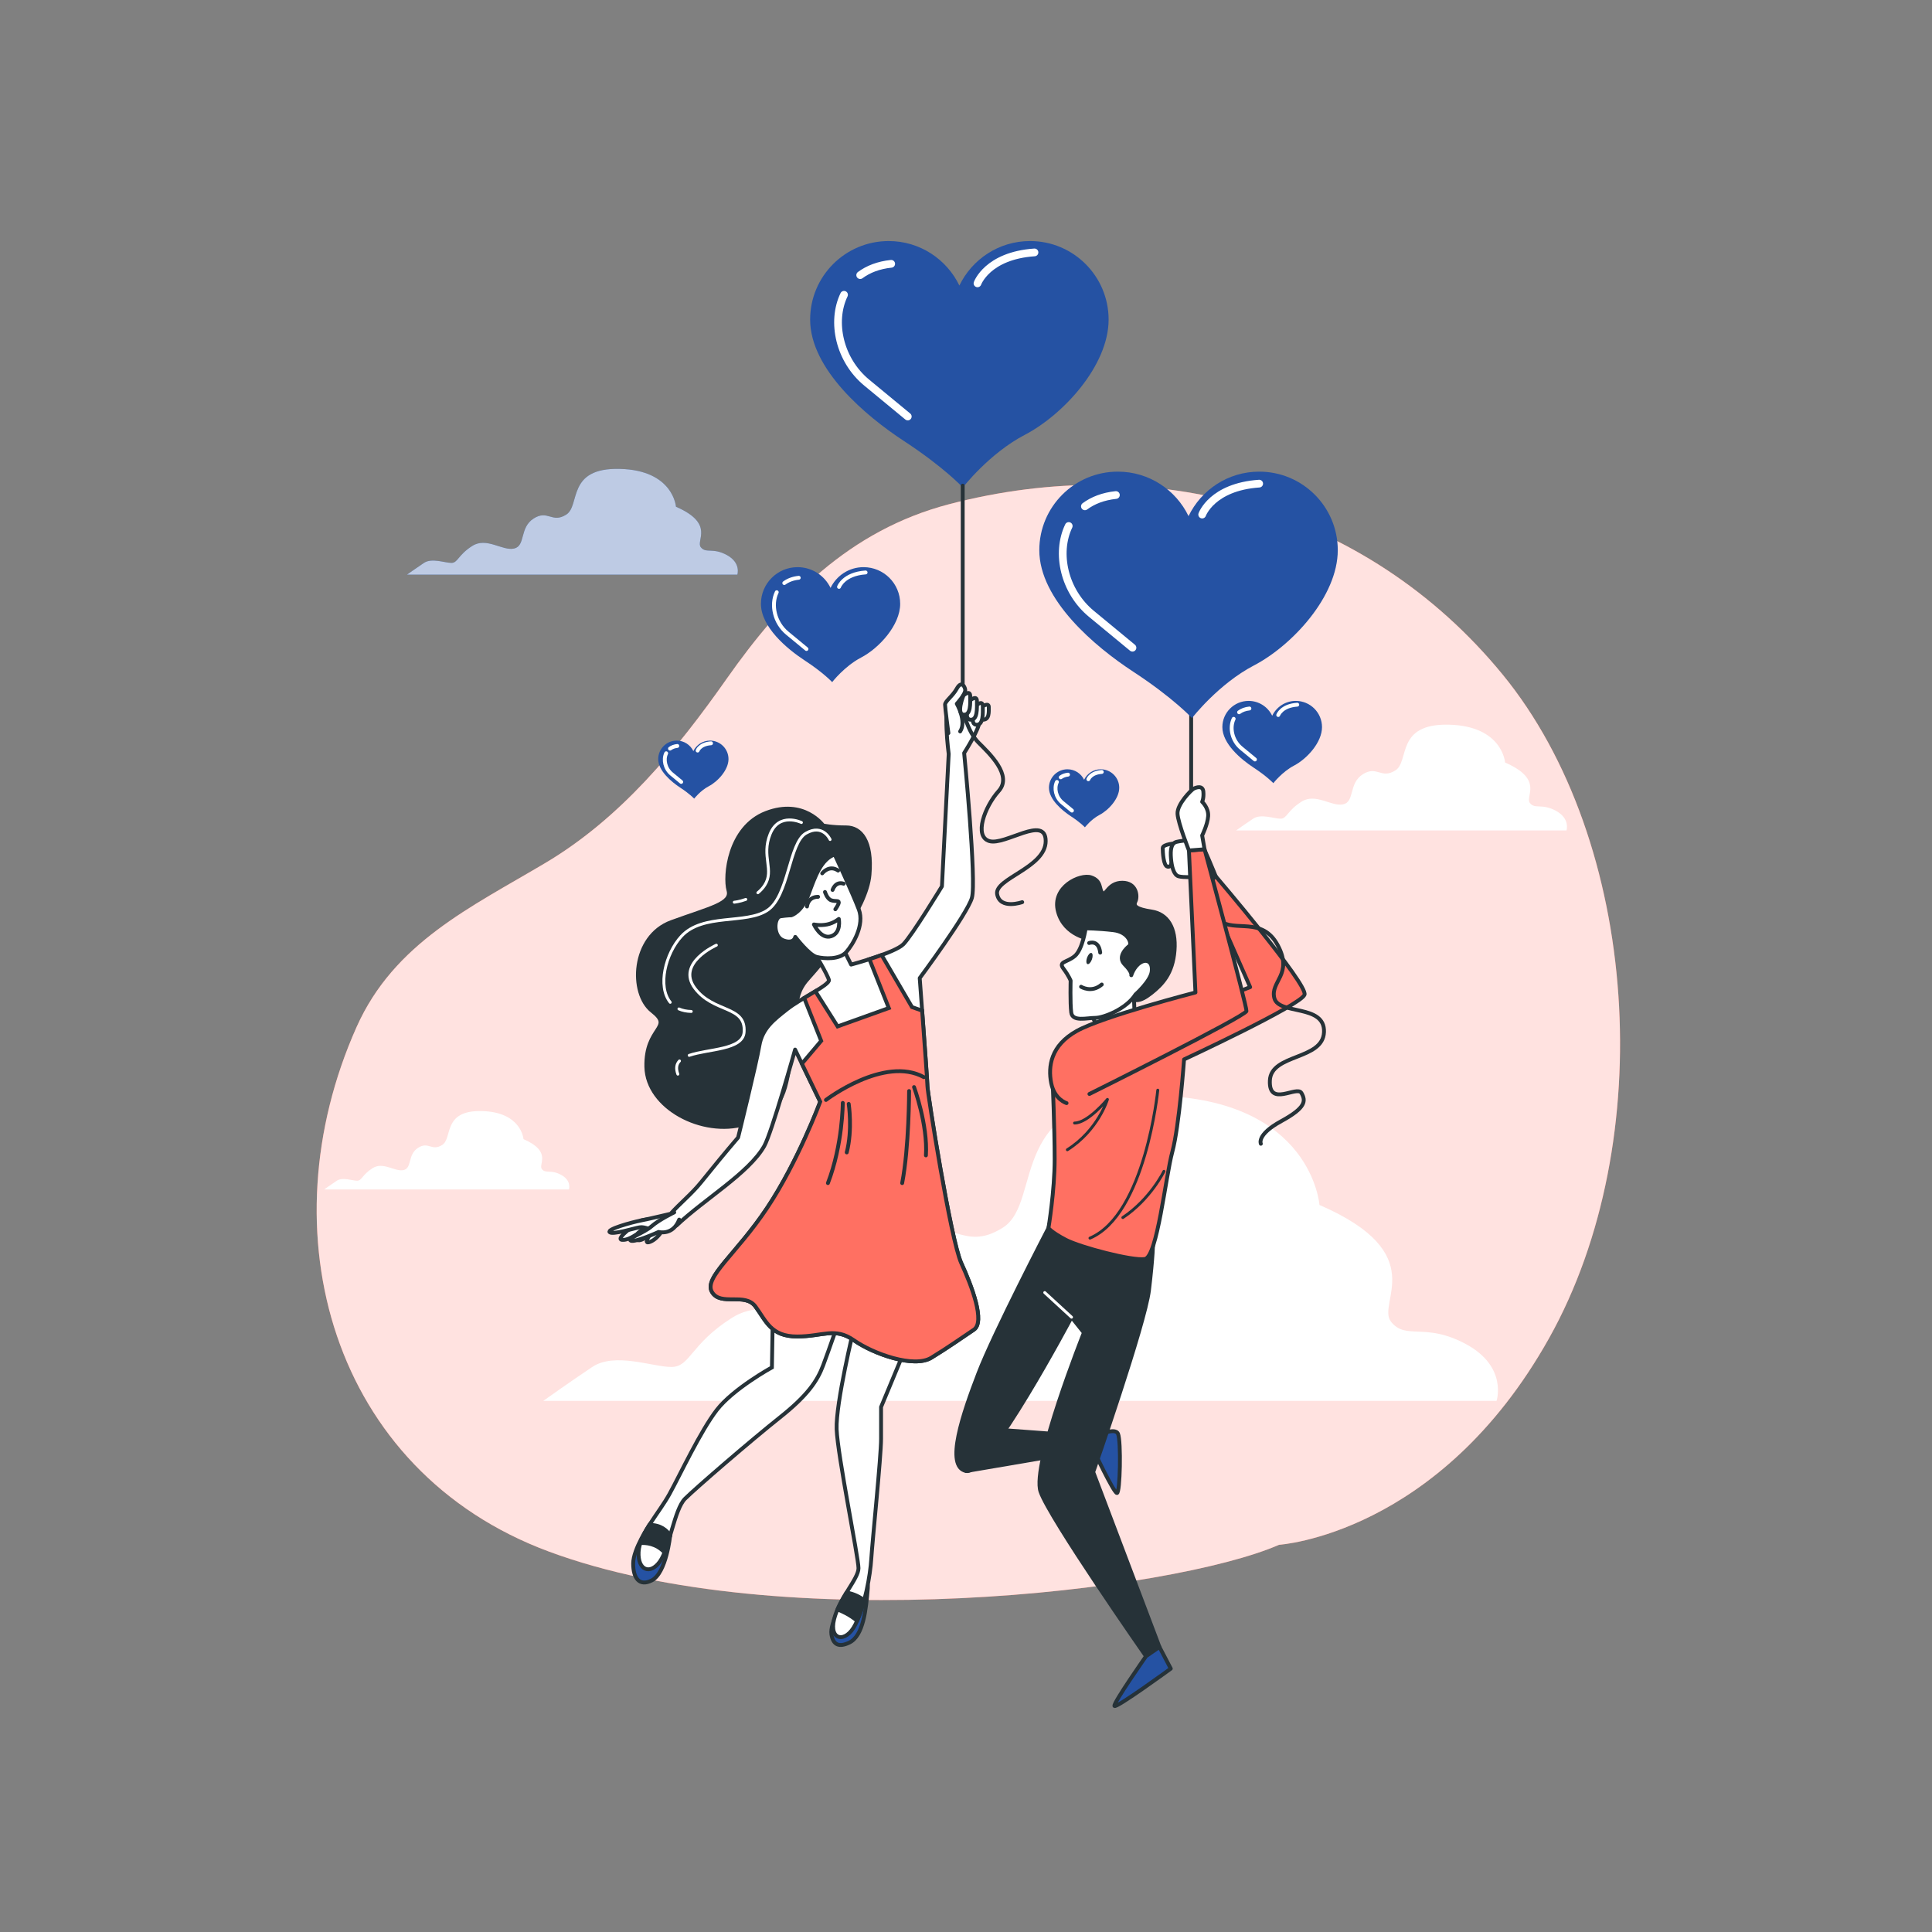 <?xml version="1.0" encoding="utf-8"?>
<!-- Generator: Adobe Illustrator 27.5.0, SVG Export Plug-In . SVG Version: 6.00 Build 0)  -->
<svg version="1.1" xmlns="http://www.w3.org/2000/svg" xmlns:xlink="http://www.w3.org/1999/xlink" x="0px" y="0px"
	 viewBox="0 0 500 500" style="enable-background:new 0 0 500 500;" xml:space="preserve">
<rect x="0" y="0" width="500" height="500" fill="#808080" stroke="none"/>
<g id="Background_Simple">
	<g>
		<path style="fill:#FF7062;" d="M331.013,399.794c0,0,41.429-2.589,69.912-53.513c28.483-50.923,23.304-128.603-12.083-171.758
			s-90.626-57.828-143.276-44.018c-25.653,6.729-42.76,24.181-57.542,45.217c-12.878,18.325-27.358,35.991-46.85,47.588
			c-19.3,11.483-39.14,20.642-48.886,42.466c-23.719,53.112-6.386,114.911,49.706,135.745
			C202.41,423.961,303.394,411.877,331.013,399.794z"/>
		<path style="opacity:0.8;fill:#FFFFFF;" d="M331.013,399.794c0,0,41.429-2.589,69.912-53.513
			c28.483-50.923,23.304-128.603-12.083-171.758s-90.626-57.828-143.276-44.018c-25.653,6.729-42.76,24.181-57.542,45.217
			c-12.878,18.325-27.358,35.991-46.85,47.588c-19.3,11.483-39.14,20.642-48.886,42.466
			c-23.719,53.112-6.386,114.911,49.706,135.745C202.41,423.961,303.394,411.877,331.013,399.794z"/>
	</g>
</g>
<g id="Hearts">
	<g>
		<g>
			<path style="fill:#2552A3;" d="M232.965,156.264c0-5.238-4.246-9.484-9.483-9.484c-3.762,0-7.002,2.196-8.535,5.37
				c-1.533-3.175-4.773-5.37-8.535-5.37c-5.237,0-9.483,4.246-9.483,9.483c0,5.984,6.701,11.636,11.33,14.662
				c4.862,3.179,7.106,5.61,7.106,5.61s3.179-4.114,7.48-6.358C227.492,167.753,232.965,161.806,232.965,156.264z"/>
			<g>
				<path style="fill:none;stroke:#FFFFFF;stroke-linecap:round;stroke-linejoin:round;stroke-miterlimit:10;" d="M201.02,153.266
					c-1.574,3.278-0.545,7.903,2.746,10.613c1.429,1.177,3.289,2.713,4.95,4.086"/>
				<path style="fill:none;stroke:#FFFFFF;stroke-linecap:round;stroke-linejoin:round;stroke-miterlimit:10;" d="M206.715,149.528
					c-1.527,0.158-2.77,0.648-3.743,1.366"/>
				<path style="fill:none;stroke:#FFFFFF;stroke-linecap:round;stroke-linejoin:round;stroke-miterlimit:10;" d="M217.134,151.887
					c0,0,1.18-3.342,6.881-3.735"/>
			</g>
		</g>
		<g>
			<path style="fill:#2552A3;" d="M342.135,188.178c0-3.748-3.039-6.787-6.787-6.787c-2.692,0-5.011,1.572-6.108,3.844
				c-1.097-2.272-3.416-3.844-6.108-3.844c-3.748,0-6.787,3.039-6.787,6.787c0,4.283,4.796,8.327,8.108,10.494
				c3.48,2.275,5.086,4.015,5.086,4.015s2.275-2.944,5.354-4.55C338.218,196.401,342.135,192.145,342.135,188.178z"/>
			<g>
				<path style="fill:none;stroke:#FFFFFF;stroke-linecap:round;stroke-linejoin:round;stroke-miterlimit:10;" d="M319.273,186.033
					c-1.127,2.346-0.39,5.656,1.965,7.595c1.023,0.842,2.354,1.941,3.543,2.924"/>
				<path style="fill:none;stroke:#FFFFFF;stroke-linecap:round;stroke-linejoin:round;stroke-miterlimit:10;" d="M323.348,183.358
					c-1.093,0.113-1.983,0.464-2.679,0.978"/>
				<path style="fill:none;stroke:#FFFFFF;stroke-linecap:round;stroke-linejoin:round;stroke-miterlimit:10;" d="M330.805,185.046
					c0,0,0.844-2.392,4.924-2.673"/>
			</g>
		</g>
		<g>
			<path style="fill:#2552A3;" d="M188.535,196.454c0-2.644-2.143-4.787-4.787-4.787c-1.899,0-3.535,1.108-4.308,2.711
				c-0.774-1.602-2.41-2.711-4.308-2.711c-2.644,0-4.787,2.143-4.787,4.787c0,3.021,3.383,5.874,5.719,7.401
				c2.454,1.605,3.587,2.832,3.587,2.832s1.605-2.077,3.776-3.21C185.772,202.253,188.535,199.252,188.535,196.454z"/>
			<g>
				<path style="fill:none;stroke:#FFFFFF;stroke-linecap:round;stroke-linejoin:round;stroke-miterlimit:10;" d="M172.41,194.941
					c-0.795,1.655-0.275,3.989,1.386,5.357c0.721,0.594,1.66,1.369,2.499,2.062"/>
				<path style="fill:none;stroke:#FFFFFF;stroke-linecap:round;stroke-linejoin:round;stroke-miterlimit:10;" d="M175.284,193.054
					c-0.771,0.08-1.398,0.327-1.889,0.69"/>
				<path style="fill:none;stroke:#FFFFFF;stroke-linecap:round;stroke-linejoin:round;stroke-miterlimit:10;" d="M180.544,194.245
					c0,0,0.595-1.687,3.473-1.885"/>
			</g>
		</g>
		<g>
			<path style="fill:#2552A3;" d="M289.658,203.876c0-2.644-2.143-4.787-4.787-4.787c-1.899,0-3.535,1.108-4.308,2.711
				c-0.774-1.602-2.409-2.711-4.308-2.711c-2.644,0-4.787,2.143-4.787,4.787c0,3.021,3.383,5.874,5.719,7.401
				c2.454,1.605,3.587,2.832,3.587,2.832s1.605-2.077,3.776-3.21C286.895,209.676,289.658,206.674,289.658,203.876z"/>
			<g>
				<path style="fill:none;stroke:#FFFFFF;stroke-linecap:round;stroke-linejoin:round;stroke-miterlimit:10;" d="M273.533,202.363
					c-0.795,1.655-0.275,3.989,1.386,5.357c0.721,0.594,1.66,1.369,2.499,2.062"/>
				<path style="fill:none;stroke:#FFFFFF;stroke-linecap:round;stroke-linejoin:round;stroke-miterlimit:10;" d="M276.407,200.476
					c-0.771,0.08-1.398,0.327-1.889,0.69"/>
				<path style="fill:none;stroke:#FFFFFF;stroke-linecap:round;stroke-linejoin:round;stroke-miterlimit:10;" d="M281.667,201.667
					c0,0,0.595-1.687,3.473-1.885"/>
			</g>
		</g>
	</g>
</g>
<g id="Clouds_1_">
	<g>
		<path style="fill:#FFFFFF;" d="M379.508,347.921c-10.727-5.85-15.602-0.975-19.503-5.85c-3.9-4.876,10.726-17.552-18.527-30.229
			c0,0-1.95-27.303-41.93-28.279c-39.98-0.975-29.254,27.304-39.98,34.129c-10.726,6.826-13.651-3.9-24.378,2.925
			c-10.727,6.826-5.851,20.478-14.627,22.428c-8.776,1.95-20.478-8.776-31.204-1.951c-10.727,6.826-10.727,12.676-15.602,12.676
			c-4.875,0-14.627-3.9-20.477,0c-5.851,3.901-12.676,8.776-12.676,8.776h246.705C387.309,362.548,390.234,353.772,379.508,347.921z
			"/>
		<path style="fill:#FFFFFF;" d="M402.701,209.85c-3.717-2.027-5.407-0.338-6.759-2.027c-1.352-1.69,3.717-6.083-6.421-10.476
			c0,0-0.676-9.462-14.531-9.8c-13.855-0.338-10.138,9.462-13.855,11.827c-3.717,2.365-4.731-1.352-8.448,1.014
			c-3.717,2.365-2.028,7.097-5.069,7.773c-3.041,0.676-7.097-3.041-10.814-0.676c-3.717,2.365-3.717,4.393-5.407,4.393
			c-1.69,0-5.069-1.352-7.096,0c-2.028,1.352-4.393,3.041-4.393,3.041h85.495C405.405,214.919,406.419,211.878,402.701,209.85z"/>
		<g>
			<path style="fill:#2552A3;" d="M188.122,143.65c-3.717-2.027-5.407-0.338-6.759-2.027c-1.352-1.69,3.717-6.083-6.421-10.476
				c0,0-0.676-9.462-14.531-9.8c-13.855-0.338-10.138,9.462-13.855,11.828c-3.717,2.365-4.731-1.352-8.448,1.014
				c-3.717,2.365-2.028,7.096-5.069,7.773c-3.041,0.676-7.097-3.041-10.814-0.676c-3.717,2.365-3.717,4.393-5.407,4.393
				s-5.069-1.352-7.096,0c-2.028,1.352-4.393,3.041-4.393,3.041h85.495C190.826,148.719,191.839,145.678,188.122,143.65z"/>
			<path style="opacity:0.7;fill:#FFFFFF;" d="M188.122,143.65c-3.717-2.027-5.407-0.338-6.759-2.027
				c-1.352-1.69,3.717-6.083-6.421-10.476c0,0-0.676-9.462-14.531-9.8c-13.855-0.338-10.138,9.462-13.855,11.828
				c-3.717,2.365-4.731-1.352-8.448,1.014c-3.717,2.365-2.028,7.096-5.069,7.773c-3.041,0.676-7.097-3.041-10.814-0.676
				c-3.717,2.365-3.717,4.393-5.407,4.393s-5.069-1.352-7.096,0c-2.028,1.352-4.393,3.041-4.393,3.041h85.495
				C190.826,148.719,191.839,145.678,188.122,143.65z"/>
		</g>
		<path style="fill:#FFFFFF;" d="M145.244,304.068c-2.754-1.502-4.005-0.25-5.007-1.502c-1.001-1.252,2.754-4.506-4.757-7.761
			c0,0-0.501-7.01-10.765-7.26c-10.264-0.25-7.51,7.01-10.264,8.762c-2.754,1.752-3.505-1.001-6.259,0.751
			c-2.754,1.752-1.502,5.257-3.755,5.758c-2.253,0.501-5.257-2.253-8.011-0.501c-2.754,1.752-2.754,3.255-4.006,3.255
			c-1.252,0-3.755-1.001-5.257,0c-1.502,1.001-3.255,2.253-3.255,2.253h63.337C147.247,307.823,147.998,305.57,145.244,304.068z"/>
	</g>
</g>
<g id="Character_2">
	<g>
		<g>
			<path style="fill:#2552A3;stroke:#263238;stroke-linecap:round;stroke-linejoin:round;stroke-miterlimit:10;" d="
				M283.456,371.883c0,0,5.066-2.728,5.887-0.812c0.821,1.916,0.547,15.328-0.274,15.328c-0.821,0-6.148-11.309-6.148-11.309
				L283.456,371.883z"/>
			<polygon style="fill:#263238;stroke:#263238;stroke-linecap:round;stroke-linejoin:round;stroke-miterlimit:10;" points="
				258.337,370.013 283.456,371.883 282.921,375.09 250.053,380.701 			"/>
			<g>
				<path style="fill:#263238;stroke:#263238;stroke-linecap:round;stroke-linejoin:round;stroke-miterlimit:10;" d="
					M271.342,317.816c0,0-14.074,27.078-18.082,37.5c-4.008,10.422-8.818,24.317-3.207,25.386
					c5.611,1.069,27.256-39.815,27.256-39.815l3.207,4.008c0,0-13.628,34.204-11.223,41.151
					c2.405,6.948,27.294,42.587,27.294,42.587l3.474-2.405l-17.14-45.259c0,0,13.361-38.212,14.43-47.03
					c1.069-8.818,1.069-12.559,1.069-12.559l-26.187-6.948L271.342,317.816z"/>
				
					<line style="fill:none;stroke:#FFFFFF;stroke-width:0.75;stroke-linecap:round;stroke-linejoin:round;stroke-miterlimit:10;" x1="277.309" y1="340.886" x2="270.379" y2="334.518"/>
			</g>
			<path style="fill:#2552A3;stroke:#263238;stroke-linecap:round;stroke-linejoin:round;stroke-miterlimit:10;" d="
				M296.587,428.633c0,0-8.442,12.053-8.174,12.854C288.68,442.289,303,431.84,303,431.84l-2.939-5.612L296.587,428.633z"/>
		</g>
		<g>
			<path style="fill:#FFFFFF;stroke:#263238;stroke-linecap:round;stroke-linejoin:round;stroke-miterlimit:10;" d="
				M282.207,262.488c0,0,1.554,1.865,2.176,5.129c0.622,3.264,0.777,5.906,0.777,5.906l8.86-0.933l-0.622-16.009L282.207,262.488z"
				/>
			<path style="fill:#263238;stroke:#263238;stroke-linecap:round;stroke-linejoin:round;stroke-miterlimit:10;" d="
				M282.362,243.059c0,0-6.839-0.777-8.549-7.15c-1.71-6.373,5.751-9.792,8.549-8.86c2.798,0.933,2.021,3.109,2.953,4.041
				c0.933,0.933,1.399-2.642,5.129-2.642c3.73,0,4.041,3.575,3.42,4.818c-0.622,1.243,0.155,2.021,4.197,2.642
				c4.041,0.622,6.373,4.197,5.906,10.103c-0.466,5.906-3.109,8.704-6.062,11.036c-2.953,2.332-4.974,2.487-5.906,0
				c-0.933-2.487-3.264-6.062-3.575-8.704c-0.311-2.642,1.865-4.041,0-4.663C286.559,243.059,282.362,243.059,282.362,243.059z"/>
			<g>
				<path style="fill:#FFFFFF;stroke:#263238;stroke-linecap:round;stroke-linejoin:round;stroke-miterlimit:10;" d="
					M280.963,240.262c0,0-0.777,5.44-2.798,7.15c-2.021,1.71-4.352,1.399-2.953,3.264c1.399,1.865,1.865,3.109,1.865,3.109
					s-0.155,5.751,0.155,8.238c0.311,2.487,4.041,1.399,6.217,1.399c2.176,0,8.082-2.332,10.414-6.062c0,0,3.886-3.419,4.197-5.906
					c0.311-2.487-1.243-3.419-2.953-2.331c-1.71,1.088-2.332,3.264-2.332,3.264s0.311-0.777-1.71-2.798s0.622-4.352,1.243-4.818
					c0.622-0.466-0.155-3.575-4.197-4.041C284.072,240.262,280.963,240.262,280.963,240.262z"/>
				<path style="fill:#263238;" d="M282.589,248.292c-0.285,0.795-0.798,1.338-1.146,1.214c-0.348-0.125-0.399-0.87-0.114-1.665
					c0.285-0.795,0.798-1.338,1.146-1.214C282.822,246.752,282.874,247.497,282.589,248.292z"/>
				<path style="fill:none;stroke:#263238;stroke-linecap:round;stroke-linejoin:round;stroke-miterlimit:10;" d="M279.782,255.367
					c0,0,2.676,1.72,5.352-0.573"/>
				<path style="fill:none;stroke:#263238;stroke-linecap:round;stroke-linejoin:round;stroke-miterlimit:10;" d="M281.863,244.053
					c0,0,2.485-0.956,2.867,2.485"/>
			</g>
		</g>
		<path style="fill:#FFFFFF;stroke:#263238;stroke-linecap:round;stroke-linejoin:round;stroke-miterlimit:10;" d="M304.477,218.233
			c0,0-3.563,0.178-3.563,1.247c0,1.069,0.178,4.632,1.247,4.81c1.069,0.178,0.891-1.069,1.603-2.672
			C304.477,220.015,304.477,218.233,304.477,218.233z"/>
		<g>
			<path style="fill:#FF7062;stroke:#263238;stroke-linecap:round;stroke-linejoin:round;stroke-miterlimit:10;" d="M272.41,279.515
				c0,0,0.535,12.292,0.535,20.487s-1.603,17.814-1.603,17.814s0.713,1.069,4.454,3.029s17.28,5.522,20.487,4.988
				c3.207-0.534,5.344-21.199,7.126-27.791c1.781-6.591,3.028-23.871,3.028-23.871s30.285-14.073,31.175-16.746
				c0.891-2.672-22.981-30.641-22.981-30.641l-2.85,1.96l11.758,26.722c0,0-15.855,6.235-23.337,8.907
				c-7.482,2.672-18.171,4.632-23.693,8.907C270.985,277.555,272.41,279.515,272.41,279.515z"/>
			<path style="fill:none;stroke:#263238;stroke-width:0.75;stroke-linecap:round;stroke-linejoin:round;stroke-miterlimit:10;" d="
				M299.631,282.131c0,0-3.191,32.177-17.551,38.293"/>
			<path style="fill:none;stroke:#263238;stroke-width:0.75;stroke-linecap:round;stroke-linejoin:round;stroke-miterlimit:10;" d="
				M301.226,303.139c0,0-3.457,7.18-10.637,11.966"/>
			<path style="fill:none;stroke:#263238;stroke-width:0.75;stroke-linecap:round;stroke-linejoin:round;stroke-miterlimit:10;" d="
				M276.23,297.555c7.978-5.052,10.371-13.03,10.371-13.03s-5.052,6.116-8.509,6.116"/>
		</g>
		<path style="fill:none;stroke:#263238;stroke-linecap:round;stroke-linejoin:round;stroke-miterlimit:10;" d="M308.272,185.054
			v40.893c0,0,3.147,9.049,7.233,12.26c4.087,3.211,11.092-1.168,15.179,6.422c4.087,7.59-2.043,9.341-0.876,13.72
			s13.136,1.46,12.844,8.757c-0.292,7.298-13.72,5.546-14.011,12.552c-0.292,7.006,7.006,1.168,8.173,3.211
			c1.168,2.043,1.168,3.795-5.254,7.298c-6.422,3.503-5.254,5.838-5.254,5.838"/>
		<path style="fill:#FFFFFF;stroke:#263238;stroke-linecap:round;stroke-linejoin:round;stroke-miterlimit:10;" d="M314.631,226.784
			c0,0-3.563-8.907-4.276-9.264c-0.713-0.356-4.454,0-5.879,0.356c-1.425,0.356-1.603,2.138-1.425,4.275
			c0.178,2.138,0.713,4.275,1.96,4.632c1.247,0.356,4.276,0.178,4.276,0.178l2.494,2.316L314.631,226.784z"/>
		<g>
			<path style="fill:#FF7062;stroke:#263238;stroke-linecap:round;stroke-linejoin:round;stroke-miterlimit:10;" d="
				M276.025,285.483c0,0-3.137-0.915-3.978-5.188c-0.841-4.273-0.141-9.737,6.655-13.5c6.796-3.763,30.678-9.944,30.678-9.944
				l-1.683-36.747l4.041-0.311c0,0,10.957,40.595,10.847,41.872c-0.111,1.277-40.642,21.455-40.642,21.455"/>
			<path style="fill:#FFFFFF;stroke:#263238;stroke-linecap:round;stroke-linejoin:round;stroke-miterlimit:10;" d="
				M307.697,220.103c0,0-2.798-6.994-2.953-9.481c-0.155-2.487,3.575-6.217,4.197-6.528c0.622-0.311,2.331-0.933,2.487,0.777
				c0.155,1.71-0.311,2.642-0.311,2.642s1.71,1.554,1.554,3.73c-0.155,2.176-1.554,4.974-1.554,4.974l0.622,3.575L307.697,220.103z"
				/>
		</g>
		<g>
			<path style="fill:#2552A3;" d="M346.215,142.388c0-11.226-9.101-20.328-20.327-20.328c-8.063,0-15.009,4.707-18.295,11.511
				c-3.286-6.805-10.232-11.511-18.294-11.511c-11.226,0-20.327,9.101-20.327,20.327c0,12.827,14.363,24.941,24.285,31.429
				c10.422,6.814,15.232,12.025,15.232,12.025s6.814-8.818,16.034-13.629C334.483,167.015,346.215,154.269,346.215,142.388z"/>
			<g>
				<path style="fill:none;stroke:#FFFFFF;stroke-width:2;stroke-linecap:round;stroke-linejoin:round;stroke-miterlimit:10;" d="
					M276.586,136.125c-3.374,7.026-1.167,16.94,5.886,22.748c3.063,2.522,7.049,5.814,10.61,8.757"/>
				<path style="fill:none;stroke:#FFFFFF;stroke-width:2;stroke-linecap:round;stroke-linejoin:round;stroke-miterlimit:10;" d="
					M288.792,128.112c-3.272,0.339-5.938,1.389-8.022,2.928"/>
				<path style="fill:none;stroke:#FFFFFF;stroke-width:2;stroke-linecap:round;stroke-linejoin:round;stroke-miterlimit:10;" d="
					M311.126,133.169c0,0,2.528-7.164,14.749-8.006"/>
			</g>
		</g>
	</g>
</g>
<g id="Character_1">
	<g>
		<g>
			<path style="fill:#2552A3;" d="M286.908,82.712c0-11.226-9.101-20.328-20.327-20.328c-8.063,0-15.009,4.707-18.295,11.512
				c-3.286-6.805-10.232-11.512-18.294-11.512c-11.226,0-20.327,9.101-20.327,20.327c0,12.827,14.363,24.941,24.285,31.429
				c10.422,6.814,15.232,12.025,15.232,12.025s6.814-8.818,16.034-13.629C275.175,107.339,286.908,94.593,286.908,82.712z"/>
			<path style="fill:#FFFFFF;stroke:#263238;stroke-linecap:round;stroke-linejoin:round;stroke-miterlimit:10;" d="
				M165.771,315.882c0,0-6.961,4.797-4.75,5c2.211,0.203,5.75-3,5.75-3s-3.75,2.25-2,3s4.5-2.75,4.5-2.75s-3.5,4.25-1,3.25
				s4-4.5,4-4.5S171.271,314.632,165.771,315.882z"/>
			<g>
				<path style="fill:#263238;stroke:#263238;stroke-linecap:round;stroke-linejoin:round;stroke-miterlimit:10;" d="
					M213.021,213.632c0,0-5-7-14.75-3.25s-10.75,16.5-9.75,20s-4.5,4.5-14.75,8.25s-10.75,18.5-5,23s-1.75,4-1.5,14.5
					s14.5,18,25.5,14.75s10.25-9.5,12.25-18.25s-0.75-14,4-19.25c4.75-5.25,15.25-18.25,16-27s-2.25-12.25-6-12.25
					S213.021,213.632,213.021,213.632z"/>
				<g>
					
						<path style="fill:none;stroke:#FFFFFF;stroke-width:0.75;stroke-linecap:round;stroke-linejoin:round;stroke-miterlimit:10;" d="
						M175.704,261.109c0.892,0.395,1.953,0.627,3.199,0.656"/>
					
						<path style="fill:none;stroke:#FFFFFF;stroke-width:0.75;stroke-linecap:round;stroke-linejoin:round;stroke-miterlimit:10;" d="
						M214.827,217.266c0,0-1.854-4.172-6.258-1.622c-4.404,2.549-4.404,16.224-9.966,19.932c-5.562,3.708-16.687,0.695-22.249,6.721
						c-4.147,4.492-6.232,12.977-2.897,17.101"/>
					
						<path style="fill:none;stroke:#FFFFFF;stroke-width:0.75;stroke-linecap:round;stroke-linejoin:round;stroke-miterlimit:10;" d="
						M175.851,274.567c-0.756,0.811-0.989,1.901-0.424,3.422"/>
					
						<path style="fill:none;stroke:#FFFFFF;stroke-width:0.75;stroke-linecap:round;stroke-linejoin:round;stroke-miterlimit:10;" d="
						M185.392,244.615c0,0-10.429,4.635-5.562,11.125c4.867,6.49,13.211,4.404,12.747,11.357c-0.311,4.657-9.25,4.323-14.215,6.032"
						/>
					
						<path style="fill:none;stroke:#FFFFFF;stroke-width:0.75;stroke-linecap:round;stroke-linejoin:round;stroke-miterlimit:10;" d="
						M193.012,232.766c-1.651,0.608-2.984,0.724-2.984,0.724"/>
					
						<path style="fill:none;stroke:#FFFFFF;stroke-width:0.75;stroke-linecap:round;stroke-linejoin:round;stroke-miterlimit:10;" d="
						M207.41,212.863c0,0-5.794-2.781-8.112,3.013c-2.318,5.794,1.159,9.271-1.391,13.211c-0.504,0.779-1.117,1.422-1.775,1.952"/>
				</g>
			</g>
			<path style="fill:#2552A3;stroke:#263238;stroke-miterlimit:10;" d="M168.069,394.649c0,0-4.205,6.212-4.205,9.996
				c0,3.783,1.593,5.974,4.779,4.381c3.824-1.912,4.796-11.645,4.796-11.645S170.458,391.264,168.069,394.649z"/>
			<path style="fill:#FFFFFF;stroke:#263238;stroke-miterlimit:10;" d="M200.021,339.132l-0.25,14.75c0,0-10,5.5-14.25,11
				s-9.5,16.75-12.25,21.75s-7.75,10.25-8,15s3,6,5.5,2.5s3.75-13.5,6.5-16.25s17.25-15.25,24.5-21s9.75-9.5,11.25-13.5
				s4-11.25,4-11.25S207.271,334.882,200.021,339.132z"/>
			<path style="fill:#2552A3;stroke:#263238;stroke-miterlimit:10;" d="M218.453,413.73c0,0-3.724,6.352-3.285,9.199
				c0.438,2.848,2.016,3.406,4.6,2.19c3.724-1.752,4.363-8.772,4.819-14.018C225.025,406.064,218.453,413.73,218.453,413.73z"/>
			<path style="fill:#FFFFFF;stroke:#263238;stroke-miterlimit:10;" d="M221.021,343.632c0,0-4.75,19.5-4.5,26.25
				s5.656,33.213,5.656,35.963s-4.936,7.696-6.311,13.196s3.025,6.325,5.5,1.375c2.475-4.95,3.85-12.65,4.125-17.05
				c0.275-4.4,2.529-26.484,2.529-30.984s0-8.25,0-8.25l8-19.25C236.021,344.882,226.771,332.132,221.021,343.632z"/>
			<path style="fill:#FFFFFF;stroke:#263238;stroke-linecap:round;stroke-linejoin:round;stroke-miterlimit:10;" d="M254.27,182.806
				c0,0,1.627-1.048,1.627,0.15s0.203,3.442-1.627,3.292C252.44,186.098,254.27,182.806,254.27,182.806z"/>
			<path style="fill:#FFFFFF;stroke:#263238;stroke-linecap:round;stroke-linejoin:round;stroke-miterlimit:10;" d="
				M248.771,326.882c-2.75-6-8.75-44.25-8.75-45.75s-2-28-2-28s12.25-16.5,13.5-20.75s-2-37.5-2-37.5s3.963-6.193,3.963-8.193
				s-5.134-4.344-7.384-4.344s-0.579,12.787-0.579,12.787l-1.75,34.25c0,0-7.75,12.75-10,15s-13.5,5.25-13.5,5.25l-2.25-4.5l-7.5,1
				c0,0,3.75,6.25,4,7.5s-7.25,4.75-10.75,7.5s-6.5,5-7.25,9.5s-5.5,23.75-5.5,23.75c-3.246,3.802-6.425,7.661-9.556,11.558
				c-2.405,2.993-5.367,5.363-7.92,8.193l-0.024-0.002c0,0-5.25,1.25-7.75,1.75s-8.75,2.25-8,3s6.25-1,7.75-1.25s2.25,0.75,5.5,0.75
				c1.363,0,2.635-0.705,3.656-1.522l0.404,0.311c7.212-6.84,18.69-13.539,22.69-20.539c1.938-3.391,8-25,8-25l6.5,13.5
				c0,0-5.75,15.5-13.75,27.5s-16.5,18-14.25,21.75s8.5,0,11.25,3.75s4,7.75,10.75,7.75s9.75-2.5,14.75,1s15.5,7.25,20,4.5
				s8-5.25,11-7.25S251.521,332.882,248.771,326.882z"/>
			<path style="fill:none;stroke:#263238;stroke-linecap:round;stroke-linejoin:round;stroke-miterlimit:10;" d="M249.148,125.694
				v57.942c0,0,1.215,5.673,4.052,8.509c2.836,2.836,8.914,8.509,5.268,12.561c-3.647,4.052-6.483,11.75-2.431,12.966
				c4.052,1.216,14.587-6.888,14.587,0c0,6.888-13.371,9.724-12.561,13.776c0.81,4.052,6.483,2.026,6.483,2.026"/>
			<path style="fill:#FFFFFF;stroke:#263238;stroke-linecap:round;stroke-linejoin:round;stroke-miterlimit:10;" d="
				M174.488,313.762c0,0-3.936,1.902-5.857,3.601c-1.921,1.699-6.484,3.19-5.399,3.722c1.085,0.532,7.219-2.259,7.219-2.259
				s3.71,1.04,5.32-3.193"/>
			<path style="fill:#FFFFFF;stroke:#263238;stroke-linecap:round;stroke-linejoin:round;stroke-miterlimit:10;" d="M245.448,189.73
				c0,0-0.869-6.515-0.869-7.384c0-0.869,1.955-2.172,3.04-4.126c1.086-1.955,1.955-0.869,2.172,0.217
				c0.217,1.086-2.172,3.692-2.172,3.692s2.606,4.561,0.869,7.167"/>
			<path style="fill:#FFFFFF;stroke:#263238;stroke-linecap:round;stroke-linejoin:round;stroke-miterlimit:10;" d="
				M252.615,182.563c0,0,1.737-1.52,1.737,0.217s0.217,4.995-1.737,4.778C250.661,187.341,252.615,182.563,252.615,182.563z"/>
			<path style="fill:#FFFFFF;stroke:#263238;stroke-linecap:round;stroke-linejoin:round;stroke-miterlimit:10;" d="M251.095,181.26
				c0,0,1.738-1.52,1.738,0.217c0,1.738,0.217,4.995-1.738,4.778C249.14,186.038,251.095,181.26,251.095,181.26z"/>
			<path style="fill:#FFFFFF;stroke:#263238;stroke-linecap:round;stroke-linejoin:round;stroke-miterlimit:10;" d="
				M249.357,179.956c0,0,1.737-1.52,1.737,0.217c0,1.737,0.217,4.995-1.737,4.778C247.403,184.734,249.357,179.956,249.357,179.956z
				"/>
			<g>
				<path style="fill:#FFFFFF;stroke:#263238;stroke-linecap:round;stroke-linejoin:round;stroke-miterlimit:10;" d="
					M216.021,221.132c0,0,4.75,10.25,6.25,14.25s-1.5,9-3.25,11s-5.662,1.772-7.662,1.272s-5.543-5.186-5.543-5.186
					s-0.295,1.914-3.045,0.914s-2.5-6-0.75-6.25s2.75-0.25,2.75-0.25s2.75-0.75,4.5-5.5S212.521,222.382,216.021,221.132z"/>
				<path style="fill:none;stroke:#263238;stroke-linecap:round;stroke-linejoin:round;stroke-miterlimit:10;" d="M208.855,234.601
					c0,0,0.179-2.503,2.861-2.503"/>
				<path style="fill:none;stroke:#263238;stroke-linecap:round;stroke-linejoin:round;stroke-miterlimit:10;" d="M215.472,230.309
					c0,0,0.715-2.325,2.861-1.609"/>
				<path style="fill:none;stroke:#263238;stroke-linecap:round;stroke-linejoin:round;stroke-miterlimit:10;" d="M212.789,226.017
					c0,0,1.788-2.325,4.113-0.715"/>
				<path style="fill:none;stroke:#263238;stroke-linecap:round;stroke-linejoin:round;stroke-miterlimit:10;" d="M213.505,230.846
					c0,0,0.536,1.788,1.609,2.146c1.073,0.358,1.967,0,1.967,0.536c0,0.536-0.894,1.788-0.894,1.788"/>
				<path style="fill:none;stroke:#263238;stroke-linecap:round;stroke-linejoin:round;stroke-miterlimit:10;" d="M217.081,237.82
					c0,0-1.252,1.073-3.04,1.43c-1.788,0.358-3.398,0-3.398,0s1.788,3.934,4.471,3.04
					C217.796,241.396,217.081,237.82,217.081,237.82z"/>
			</g>
			<g>
				<path style="fill:#FF7062;stroke:#263238;stroke-miterlimit:10;" d="M252.021,344.132c3-2-0.5-11.25-3.25-17.25
					s-8.75-44.25-8.75-45.75c0-0.939-0.784-11.673-1.37-19.572l-2.63-0.928l-7.859-13.472c-1.056,0.385-2.141,0.749-3.157,1.074
					l5.016,12.649l-13.25,4.75l-5.754-9.095c-0.906,0.552-1.901,1.139-2.897,1.737l4.401,11.108l-4.993,5.9l4.743,9.85
					c0,0-5.75,15.5-13.75,27.5s-16.5,18-14.25,21.75s8.5,0,11.25,3.75s4,7.75,10.75,7.75s9.75-2.5,14.75,1s15.5,7.25,20,4.5
					S249.021,346.132,252.021,344.132z"/>
				<path style="fill:none;stroke:#263238;stroke-linecap:round;stroke-linejoin:round;stroke-miterlimit:10;" d="M218.11,285.434
					c0,0,0,10.759-3.843,20.75"/>
				<path style="fill:none;stroke:#263238;stroke-linecap:round;stroke-linejoin:round;stroke-miterlimit:10;" d="M219.647,285.691
					c0,0,1.025,6.66-0.512,12.552"/>
				<path style="fill:none;stroke:#263238;stroke-linecap:round;stroke-linejoin:round;stroke-miterlimit:10;" d="M236.554,281.336
					c0,0,3.586,9.735,3.074,17.676"/>
				<path style="fill:none;stroke:#263238;stroke-linecap:round;stroke-linejoin:round;stroke-miterlimit:10;" d="M235.273,282.36
					c0,0,0,14.602-1.793,23.824"/>
				<path style="fill:none;stroke:#263238;stroke-linecap:round;stroke-linejoin:round;stroke-miterlimit:10;" d="M213.755,284.666
					c0,0,15.114-11.528,25.361-5.892"/>
			</g>
			<path style="fill:#263238;stroke:#263238;stroke-linecap:round;stroke-linejoin:round;stroke-miterlimit:10;" d="
				M168.069,394.649c-0.998,1.589-1.847,3.164-2.342,4.701c1.37-0.101,4.1,0.065,6.251,2.423c0.519-1.292,0.994-2.817,1.461-4.393
				C172.62,396.112,171.021,394.611,168.069,394.649z"/>
			<path style="fill:#263238;stroke:#263238;stroke-linecap:round;stroke-linejoin:round;stroke-miterlimit:10;" d="
				M221.817,419.459c0.713-1.607,1.322-3.435,1.83-5.311c-1.09-0.844-2.595-1.66-4.563-2c-0.833,1.363-1.68,2.835-2.343,4.376
				C217.969,416.991,219.992,417.918,221.817,419.459z"/>
		</g>
		<g>
			<path style="fill:none;stroke:#FFFFFF;stroke-width:2;stroke-linecap:round;stroke-linejoin:round;stroke-miterlimit:10;" d="
				M218.434,76.288c-3.374,7.026-1.167,16.94,5.886,22.748c3.063,2.522,7.049,5.814,10.611,8.757"/>
			<path style="fill:none;stroke:#FFFFFF;stroke-width:2;stroke-linecap:round;stroke-linejoin:round;stroke-miterlimit:10;" d="
				M230.64,68.275c-3.272,0.339-5.938,1.389-8.022,2.928"/>
			<path style="fill:none;stroke:#FFFFFF;stroke-width:2;stroke-linecap:round;stroke-linejoin:round;stroke-miterlimit:10;" d="
				M252.974,73.331c0,0,2.528-7.164,14.749-8.006"/>
		</g>
	</g>
</g>
</svg>